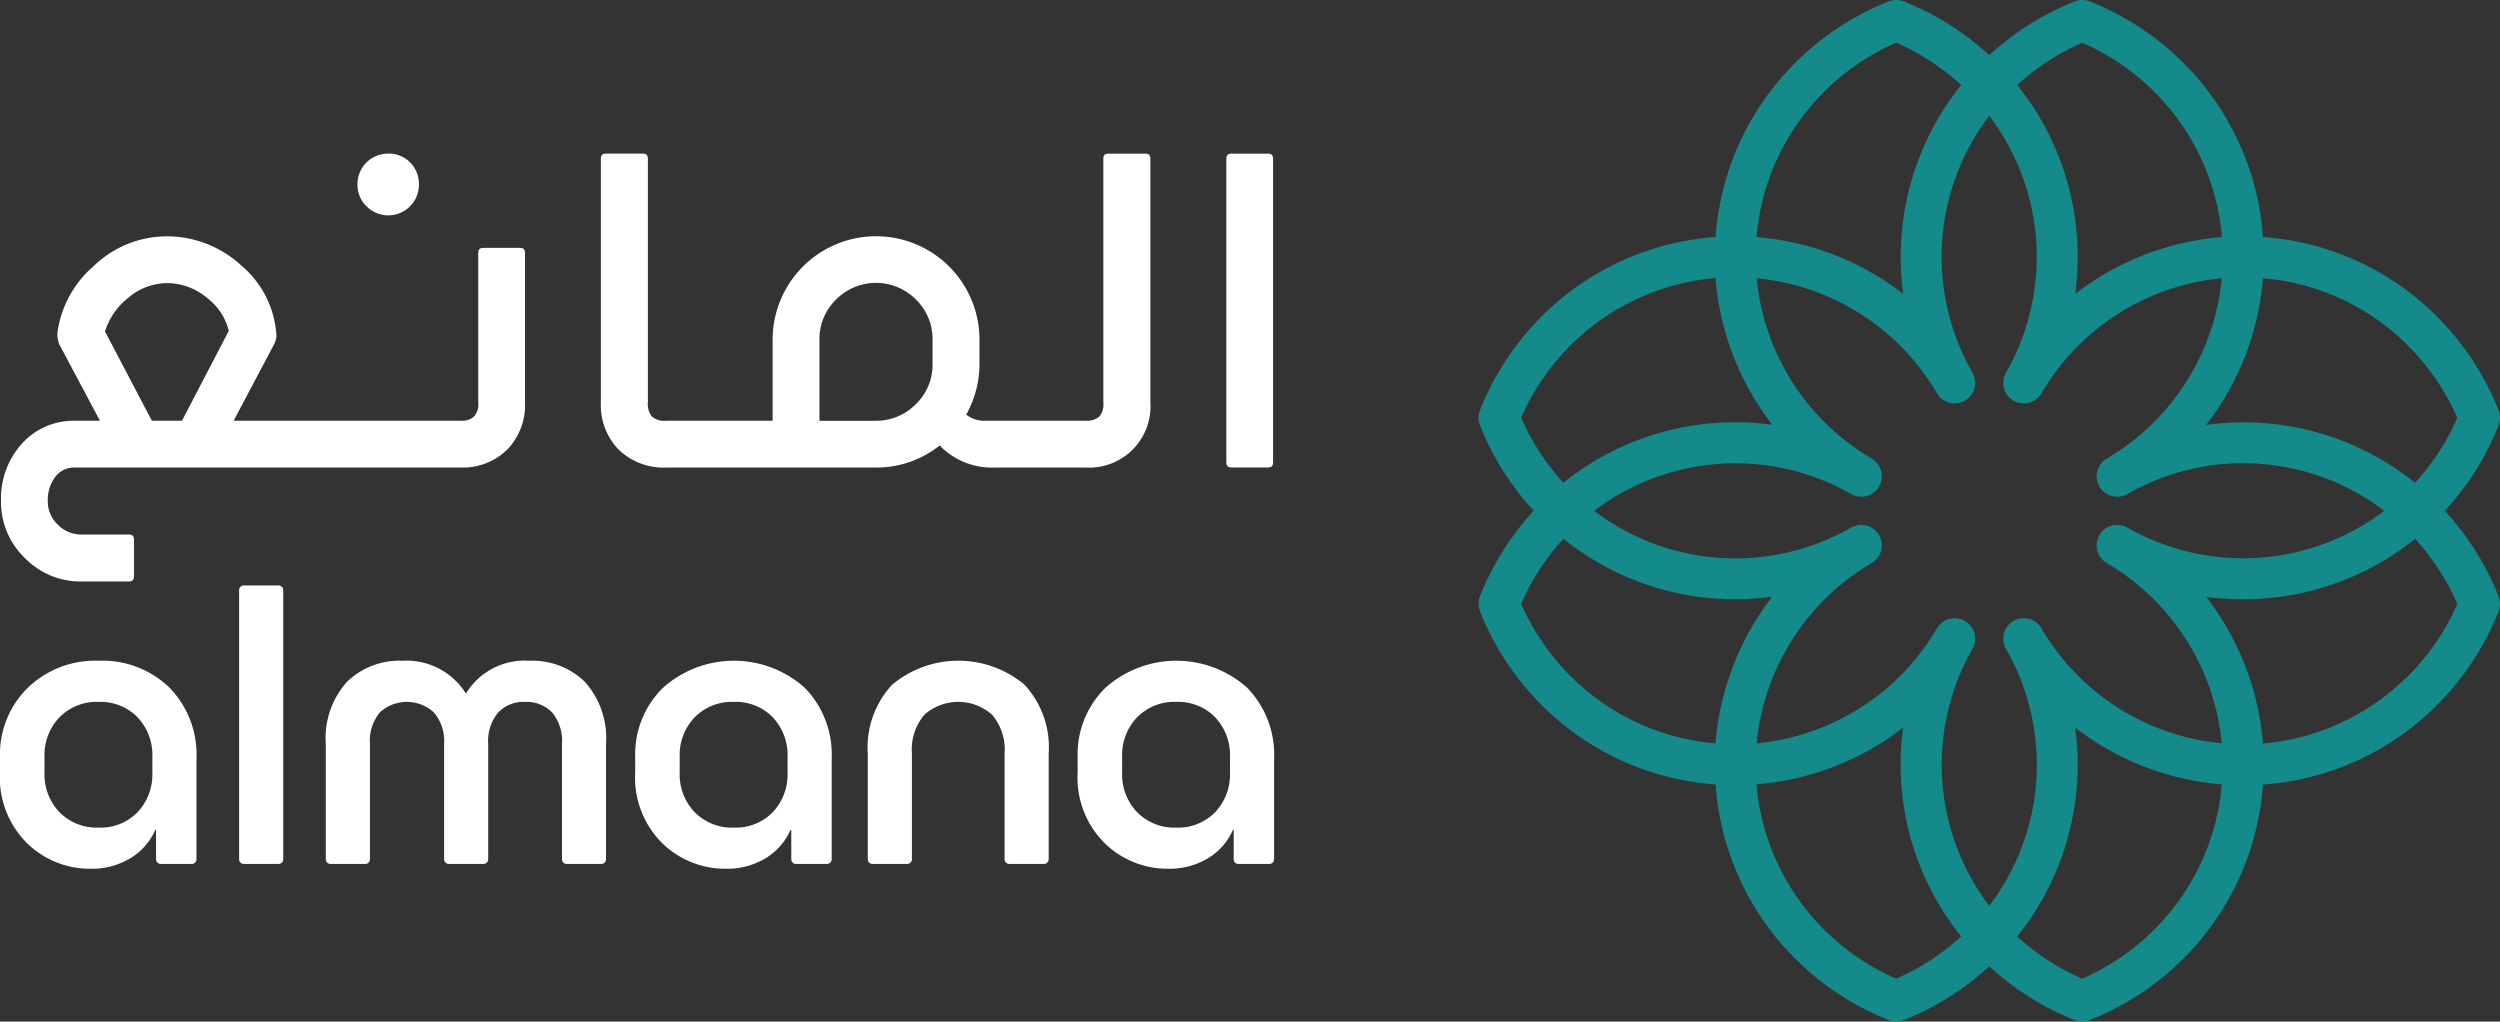 <svg xmlns="http://www.w3.org/2000/svg" xmlns:xlink="http://www.w3.org/1999/xlink" width="196" height="80.092" viewBox="0 0 196 80.092">
  <rect x="0" y="0" width="196" height="80.092" fill="#333333" stroke="none"/>
  <defs>
    <clipPath id="clip-path">
      <rect id="Rectangle_963" data-name="Rectangle 963" width="196" height="80.092" fill="none"/>
    </clipPath>
  </defs>
  <g id="Logo" transform="translate(-84.448 -157.553)">
    <g id="Group_2100" data-name="Group 2100" transform="translate(84.448 157.553)">
      <g id="Group_2099" data-name="Group 2099" clip-path="url(#clip-path)">
        <path id="Path_4672" data-name="Path 4672" d="M40.984,114.614H38.258a.366.366,0,0,1-.366-.366v-21.1a.366.366,0,0,1,.366-.367h2.726a.367.367,0,0,1,.367.367v21.1a.367.367,0,0,1-.367.366" transform="translate(-19.146 -46.882)" fill="#fff"/>
        <path id="Path_4673" data-name="Path 4673" d="M64,120.64H61.276a.366.366,0,0,1-.366-.366v-9.025a3.452,3.452,0,0,0-.8-2.485,3.133,3.133,0,0,0-4.229-.014,3.486,3.486,0,0,0-.785,2.5v9.025a.366.366,0,0,1-.366.366H52a.367.367,0,0,1-.366-.366v-9.025a6.619,6.619,0,0,1,1.657-4.882,5.9,5.9,0,0,1,4.359-1.657,5.476,5.476,0,0,1,4.941,2.528h.058a5.39,5.39,0,0,1,4.941-2.528,5.9,5.9,0,0,1,4.359,1.657,6.621,6.621,0,0,1,1.656,4.882v9.025a.366.366,0,0,1-.366.366H70.518a.367.367,0,0,1-.367-.366v-9.025a3.483,3.483,0,0,0-.785-2.5,2.81,2.81,0,0,0-2.121-.814,2.748,2.748,0,0,0-2.093.828,3.492,3.492,0,0,0-.785,2.485v9.025a.367.367,0,0,1-.367.366" transform="translate(-26.092 -52.908)" fill="#fff"/>
        <path id="Path_4674" data-name="Path 4674" d="M151.342,120.64h-2.726a.366.366,0,0,1-.366-.366v-8.3a4.217,4.217,0,0,0-.974-3.022,3.984,3.984,0,0,0-5.319,0,4.212,4.212,0,0,0-.974,3.022v8.3a.367.367,0,0,1-.367.366h-2.726a.366.366,0,0,1-.366-.366v-8.3a7.2,7.2,0,0,1,1.918-5.391,8.1,8.1,0,0,1,10.346-.015,7.19,7.19,0,0,1,1.919,5.406v8.3a.367.367,0,0,1-.367.366" transform="translate(-69.49 -52.908)" fill="#fff"/>
        <path id="Path_4675" data-name="Path 4675" d="M197.614,24.348h-2.861c-.283,0-.41.126-.41.41v23.8c0,.272.127.393.41.393h2.861c.272,0,.393-.122.393-.393v-23.8c0-.284-.121-.41-.393-.41" transform="translate(-98.198 -12.303)" fill="#fff"/>
        <path id="Path_4676" data-name="Path 4676" d="M138.31,24.74c0-.271-.116-.392-.376-.392h-2.9c-.284,0-.411.121-.411.392v19.1a1.511,1.511,0,0,1-.306,1.112,1.459,1.459,0,0,1-1.017.338h-7.921a2.322,2.322,0,0,1-1.456-.44l-.051-.043.032-.059a8.1,8.1,0,0,0,1.008-3.893V38.933a8.108,8.108,0,1,0-16.216,0v6.358h-8.349a1.526,1.526,0,0,1-1.11-.323,1.557,1.557,0,0,1-.322-1.128V24.758c0-.284-.122-.41-.393-.41h-2.9c-.272,0-.393.126-.393.41V43.841a5.01,5.01,0,0,0,1.4,3.717,5.061,5.061,0,0,0,3.7,1.4H116.8a7.919,7.919,0,0,0,4.936-1.686l.022-.017h.028a.165.165,0,0,1,.11.059l.015.022a.118.118,0,0,0,.018.029,5.683,5.683,0,0,0,4.157,1.593h7.145a4.806,4.806,0,0,0,5.08-5.115ZM121.234,40.857a4.288,4.288,0,0,1-1.305,3.129,4.378,4.378,0,0,1-3.129,1.306h-4.435V38.933a4.308,4.308,0,0,1,1.305-3.147,4.4,4.4,0,0,1,6.259,0,4.31,4.31,0,0,1,1.305,3.147Z" transform="translate(-48.121 -12.303)" fill="#fff"/>
        <path id="Path_4677" data-name="Path 4677" d="M59.063,24.348a2.386,2.386,0,0,0-2.408,2.423,2.307,2.307,0,0,0,.7,1.695,2.4,2.4,0,0,0,4.115-1.695,2.378,2.378,0,0,0-.686-1.728,2.326,2.326,0,0,0-1.722-.7" transform="translate(-28.627 -12.303)" fill="#fff"/>
        <path id="Path_4678" data-name="Path 4678" d="M39.844,54.182a5.046,5.046,0,0,0,1.4-3.717V38.772c0-.284-.122-.411-.393-.411H37.971c-.272,0-.393.127-.393.411V50.465a1.492,1.492,0,0,1-.324,1.112,1.42,1.42,0,0,1-1.02.338H18.4l3.17-5.992a1.506,1.506,0,0,0,.184-.735,1.113,1.113,0,0,0-.017-.181A7.765,7.765,0,0,0,18.953,39.7a8.581,8.581,0,0,0-5.792-2.244,8.278,8.278,0,0,0-5.773,2.366A8.385,8.385,0,0,0,4.6,44.9a2.155,2.155,0,0,0-.017.27,2.191,2.191,0,0,0,.153.762l3.183,5.982H5.981A5.454,5.454,0,0,0,1.81,53.7,6.385,6.385,0,0,0,.164,58.206,6.061,6.061,0,0,0,2.018,62.66a6.061,6.061,0,0,0,4.455,1.855h3.686c.3,0,.428-.126.428-.411V61.226c0-.272-.132-.394-.428-.394H6.473a2.555,2.555,0,0,1-1.866-.778,2.5,2.5,0,0,1-.778-1.848,3.009,3.009,0,0,1,.488-1.748,1.864,1.864,0,0,1,1.664-.878H36.163a4.963,4.963,0,0,0,3.681-1.4m-21.837-9.29-3.656,7.023H11.989l-.023-.044L8.317,44.916l.009-.031A5.351,5.351,0,0,1,10.108,42.3a4.74,4.74,0,0,1,3.053-1.177A4.895,4.895,0,0,1,16.337,42.3a4.63,4.63,0,0,1,1.677,2.537l.007.029Z" transform="translate(-0.083 -18.927)" fill="#fff"/>
        <path id="Path_4679" data-name="Path 4679" d="M170.777,112.267a7.292,7.292,0,0,1,2.165-5.421,8.341,8.341,0,0,1,11.117-.029,7.5,7.5,0,0,1,2.121,5.566v7.891a.366.366,0,0,1-.366.366h-2.436a.366.366,0,0,1-.366-.366v-2.308h-.058a4.861,4.861,0,0,1-1.947,2.223,5.834,5.834,0,0,1-3.139.829,7.044,7.044,0,0,1-4.955-1.991,7.232,7.232,0,0,1-2.136-5.566Zm3.488,1.194a4.285,4.285,0,0,0,1.177,3.125,4.094,4.094,0,0,0,3.066,1.206,4.047,4.047,0,0,0,3.051-1.206,4.314,4.314,0,0,0,1.163-3.125v-1.194a4.315,4.315,0,0,0-1.163-3.125,4.047,4.047,0,0,0-3.051-1.206,4.094,4.094,0,0,0-3.066,1.206,4.286,4.286,0,0,0-1.177,3.125Z" transform="translate(-86.291 -52.908)" fill="#fff"/>
        <path id="Path_4680" data-name="Path 4680" d="M100.662,112.267a7.292,7.292,0,0,1,2.165-5.421,8.341,8.341,0,0,1,11.117-.029,7.5,7.5,0,0,1,2.122,5.566v7.891a.367.367,0,0,1-.367.366h-2.435a.367.367,0,0,1-.366-.366v-2.308h-.058a4.864,4.864,0,0,1-1.947,2.223,5.836,5.836,0,0,1-3.139.829,7.045,7.045,0,0,1-4.956-1.991,7.234,7.234,0,0,1-2.136-5.566Zm3.488,1.194a4.285,4.285,0,0,0,1.177,3.125,4.1,4.1,0,0,0,3.066,1.206,4.047,4.047,0,0,0,3.052-1.206,4.316,4.316,0,0,0,1.163-3.125v-1.194a4.317,4.317,0,0,0-1.163-3.125,4.047,4.047,0,0,0-3.052-1.206,4.1,4.1,0,0,0-3.066,1.206,4.286,4.286,0,0,0-1.177,3.125Z" transform="translate(-50.863 -52.908)" fill="#fff"/>
        <path id="Path_4681" data-name="Path 4681" d="M0,112.267a7.292,7.292,0,0,1,2.165-5.421,7.59,7.59,0,0,1,5.566-2.136,7.535,7.535,0,0,1,5.551,2.107,7.5,7.5,0,0,1,2.121,5.566v7.891a.366.366,0,0,1-.366.366H12.6a.366.366,0,0,1-.366-.366v-2.308h-.058a4.867,4.867,0,0,1-1.947,2.223,5.836,5.836,0,0,1-3.139.829,7.044,7.044,0,0,1-4.956-1.991A7.232,7.232,0,0,1,0,113.461Zm3.488,1.194a4.285,4.285,0,0,0,1.177,3.125,4.094,4.094,0,0,0,3.066,1.206,4.047,4.047,0,0,0,3.052-1.206,4.316,4.316,0,0,0,1.162-3.125v-1.194a4.317,4.317,0,0,0-1.162-3.125,4.047,4.047,0,0,0-3.052-1.206,4.094,4.094,0,0,0-3.066,1.206,4.286,4.286,0,0,0-1.177,3.125Z" transform="translate(0 -52.908)" fill="#fff"/>
        <path id="Path_4682" data-name="Path 4682" d="M310.057,40.046a21.679,21.679,0,0,0,4.216-6.7,1.609,1.609,0,0,0,0-1.178,21.691,21.691,0,0,0-5.122-7.639A21.4,21.4,0,0,0,295.8,18.583a21.387,21.387,0,0,0-5.94-13.349A21.673,21.673,0,0,0,282.22.112a1.606,1.606,0,0,0-1.177,0,21.657,21.657,0,0,0-6.7,4.215,21.659,21.659,0,0,0-6.7-4.215,1.606,1.606,0,0,0-1.177,0,21.66,21.66,0,0,0-7.64,5.122,21.4,21.4,0,0,0-5.942,13.349,21.4,21.4,0,0,0-13.349,5.942,21.69,21.69,0,0,0-5.122,7.639,1.609,1.609,0,0,0,0,1.178,21.68,21.68,0,0,0,4.215,6.7,21.674,21.674,0,0,0-4.215,6.7,1.609,1.609,0,0,0,0,1.178,21.685,21.685,0,0,0,5.122,7.639,21.4,21.4,0,0,0,13.349,5.942,21.4,21.4,0,0,0,5.942,13.349,21.67,21.67,0,0,0,7.64,5.122,1.6,1.6,0,0,0,1.177,0,21.657,21.657,0,0,0,6.7-4.215,21.665,21.665,0,0,0,6.7,4.215,1.6,1.6,0,0,0,1.177,0,21.678,21.678,0,0,0,7.64-5.122A21.39,21.39,0,0,0,295.8,61.51a21.4,21.4,0,0,0,13.351-5.943,21.686,21.686,0,0,0,5.122-7.639,1.609,1.609,0,0,0,0-1.178,21.674,21.674,0,0,0-4.216-6.7M283.531,44.13a18.384,18.384,0,0,1,9.037,14.146,18.386,18.386,0,0,1-14.146-9.037,1.608,1.608,0,0,0-2.783,1.61,18.265,18.265,0,0,1-1.3,20.17,18.305,18.305,0,0,1-1.3-20.17,1.608,1.608,0,0,0-2.783-1.61,18.384,18.384,0,0,1-14.146,9.037,18.387,18.387,0,0,1,9.037-14.146,1.608,1.608,0,0,0-1.61-2.783,18.269,18.269,0,0,1-20.17-1.3,18.3,18.3,0,0,1,20.17-1.3,1.608,1.608,0,0,0,1.61-2.783,18.386,18.386,0,0,1-9.037-14.146,18.386,18.386,0,0,1,14.146,9.037,1.608,1.608,0,0,0,2.783-1.61,18.269,18.269,0,0,1,1.3-20.17,18.3,18.3,0,0,1,1.3,20.17,1.608,1.608,0,0,0,2.783,1.61,18.386,18.386,0,0,1,14.146-9.037,18.387,18.387,0,0,1-9.037,14.146,1.608,1.608,0,0,0,1.61,2.783,18.268,18.268,0,0,1,20.17,1.3,18.306,18.306,0,0,1-20.17,1.3,1.608,1.608,0,0,0-1.61,2.783m27.506-11.376a18.456,18.456,0,0,1-3.316,5.1,21.421,21.421,0,0,0-13.472-4.742,21.566,21.566,0,0,0-2.9.2,21.586,21.586,0,0,0,4.45-11.5,18.208,18.208,0,0,1,11.125,5.042,18.468,18.468,0,0,1,4.113,5.91M281.631,3.348a18.46,18.46,0,0,1,5.91,4.114,18.194,18.194,0,0,1,5.04,11.125,21.6,21.6,0,0,0-11.5,4.45,21.584,21.584,0,0,0-1.1-10.26,21.336,21.336,0,0,0-3.45-6.112,18.456,18.456,0,0,1,5.1-3.316m-20.5,4.114a18.452,18.452,0,0,1,5.91-4.114,18.46,18.46,0,0,1,5.1,3.316,21.517,21.517,0,0,0-4.546,16.373,21.6,21.6,0,0,0-11.5-4.45,18.2,18.2,0,0,1,5.042-11.125M241.754,26.844A18.206,18.206,0,0,1,252.879,21.8a21.587,21.587,0,0,0,4.45,11.5,21.584,21.584,0,0,0-10.26,1.1,21.312,21.312,0,0,0-6.112,3.449,18.456,18.456,0,0,1-3.316-5.1,18.468,18.468,0,0,1,4.114-5.91m-4.114,20.5a18.444,18.444,0,0,1,3.316-5.1,21.424,21.424,0,0,0,13.472,4.742,21.572,21.572,0,0,0,2.9-.2,21.592,21.592,0,0,0-4.45,11.5,18.2,18.2,0,0,1-11.125-5.042,18.466,18.466,0,0,1-4.114-5.909m29.405,29.4a18.45,18.45,0,0,1-5.91-4.113,18.2,18.2,0,0,1-5.042-11.125,21.6,21.6,0,0,0,11.5-4.45,21.449,21.449,0,0,0,4.546,16.373,18.467,18.467,0,0,1-5.1,3.316m20.5-4.113a18.459,18.459,0,0,1-5.91,4.113,18.473,18.473,0,0,1-5.1-3.316,21.421,21.421,0,0,0,4.743-13.472,21.632,21.632,0,0,0-.2-2.9,21.6,21.6,0,0,0,11.5,4.45,18.2,18.2,0,0,1-5.04,11.125m19.381-19.382A18.2,18.2,0,0,1,295.8,58.291a21.592,21.592,0,0,0-4.45-11.5,21.587,21.587,0,0,0,10.261-1.1,21.334,21.334,0,0,0,6.112-3.449,18.451,18.451,0,0,1,3.316,5.1,18.466,18.466,0,0,1-4.113,5.909" transform="translate(-118.384 0)" fill="#148a8a"/>
      </g>
    </g>
  </g>
</svg>
